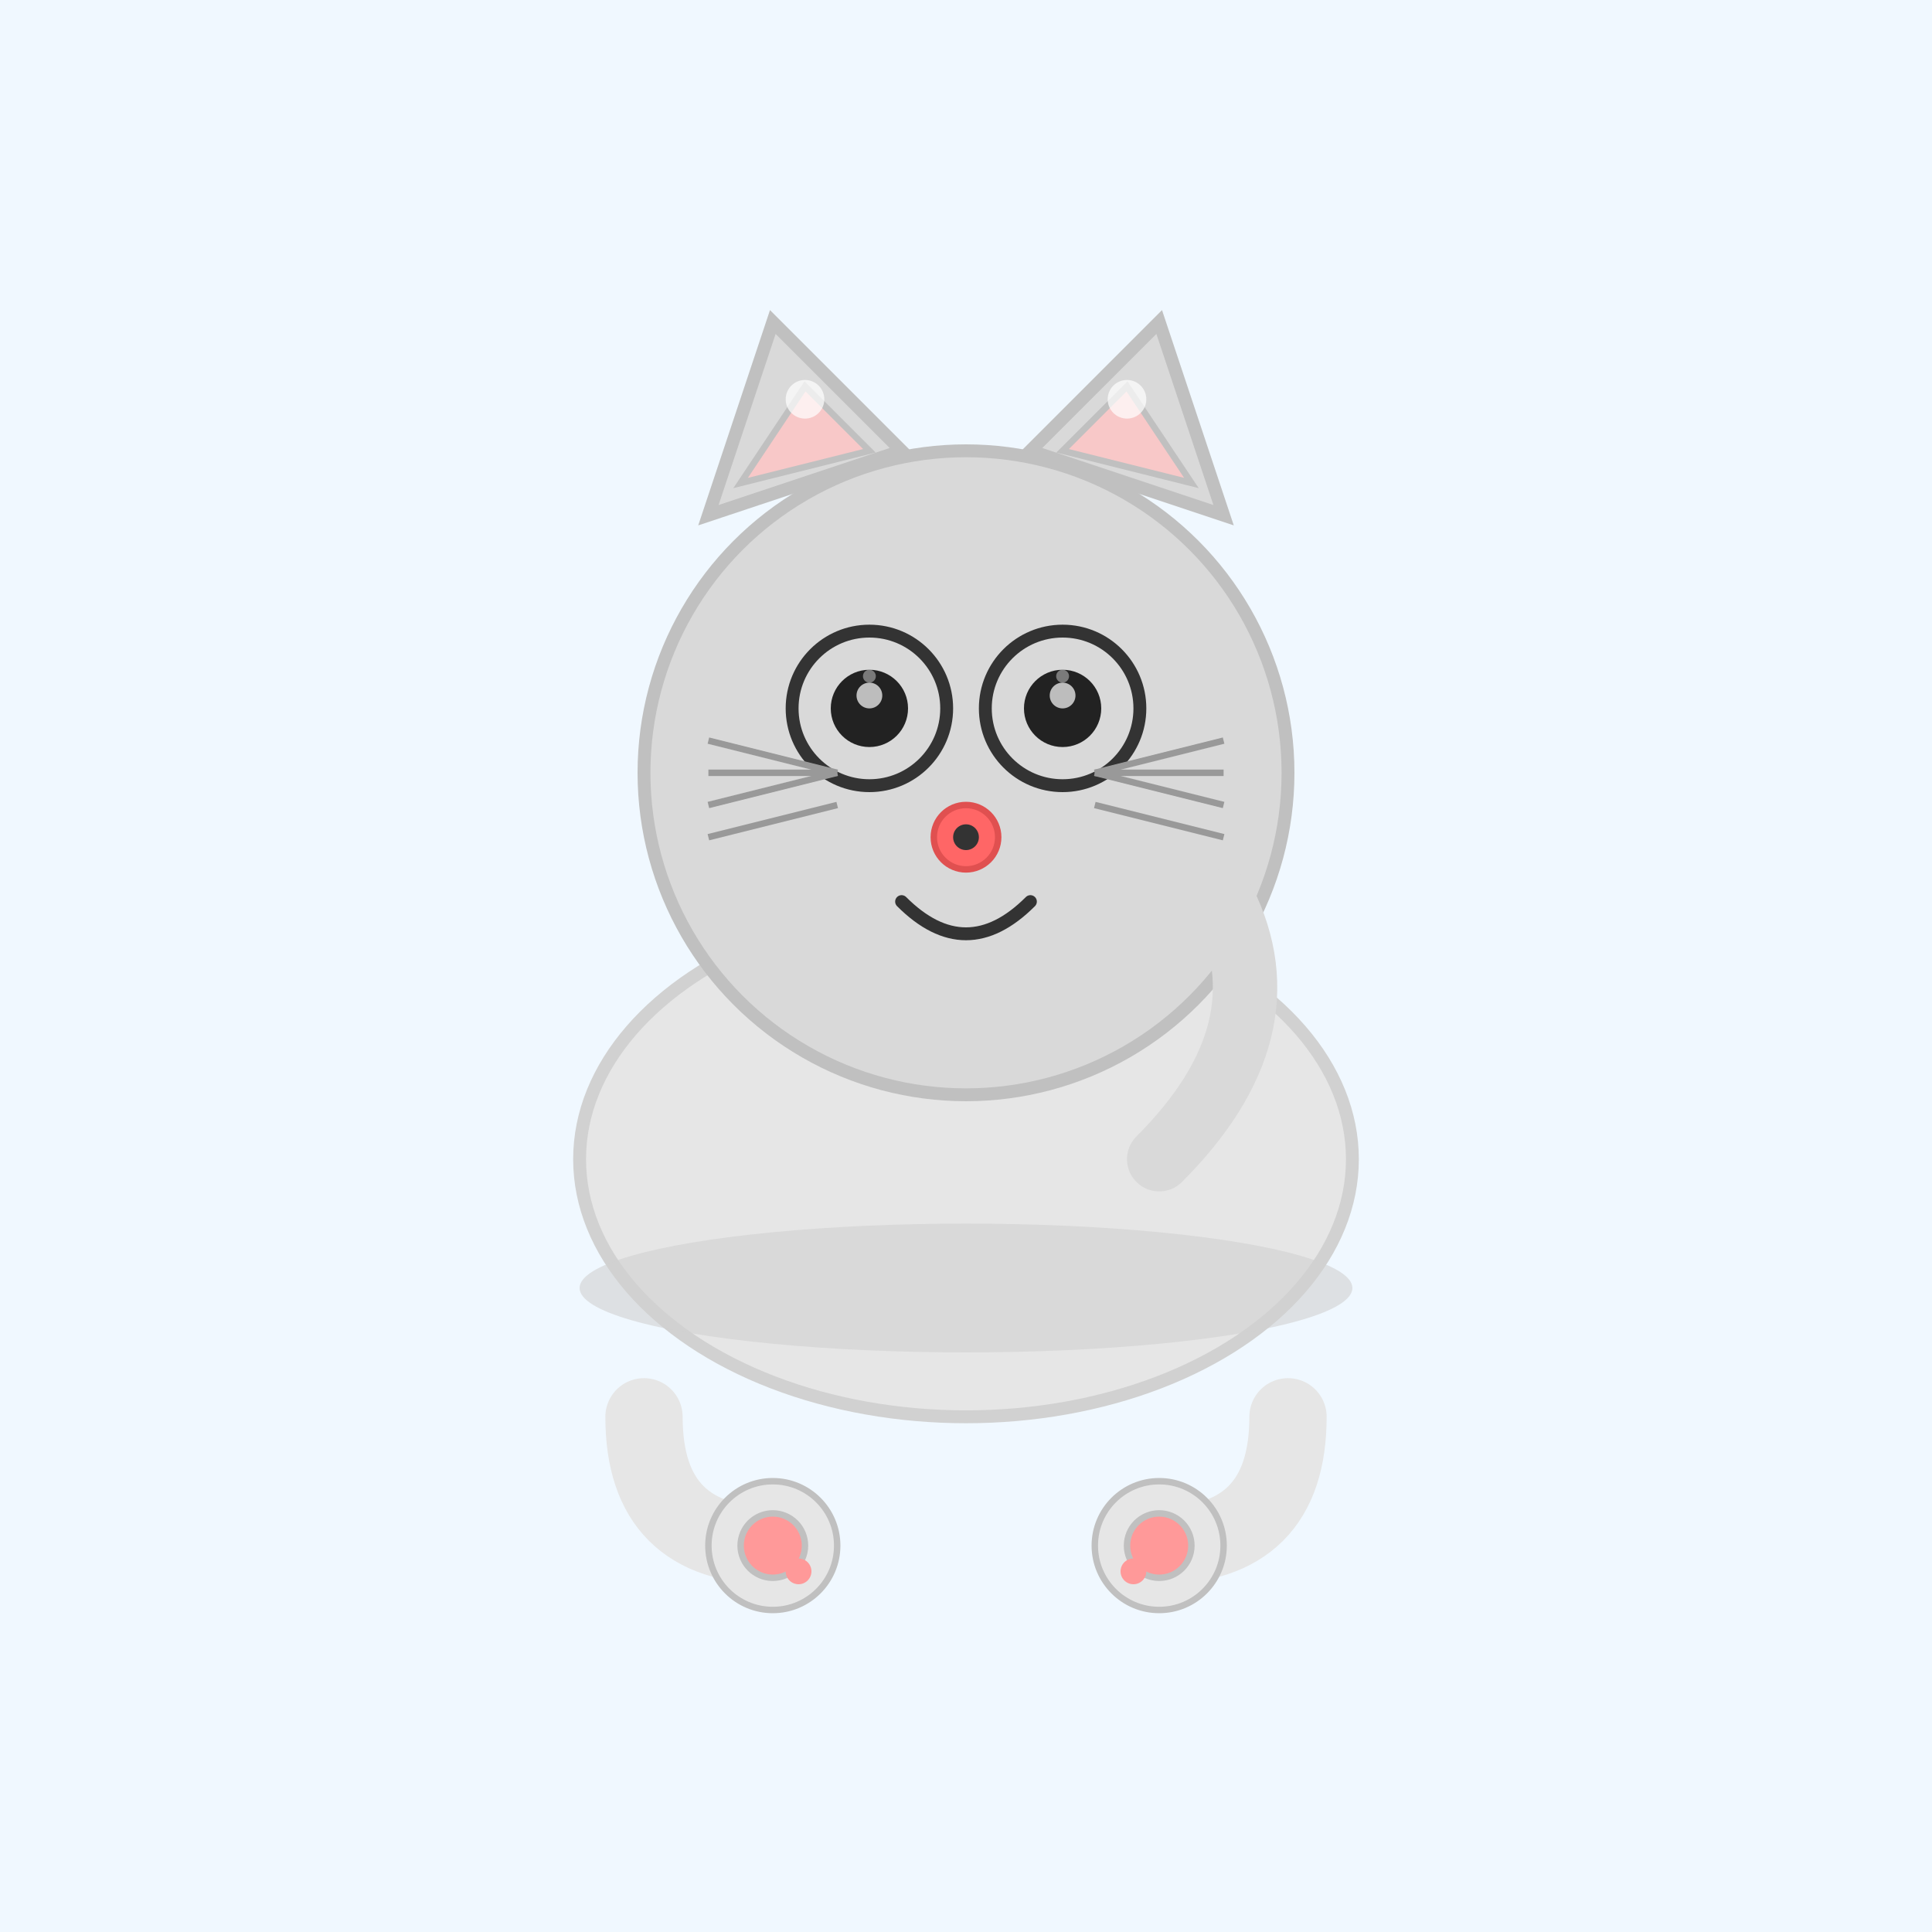 <svg width="300" height="300" viewBox="0 0 300 300" xmlns="http://www.w3.org/2000/svg">
  <defs>
    <radialGradient id="eyeGlow" cx="50%" cy="50%" r="50%">
      <stop offset="0%" stop-color="#ffffff" stop-opacity="1"/>
      <stop offset="100%" stop-color="#a8d0ff" stop-opacity="0.8"/>
    </radialGradient>
  </defs>

  <!-- Background -->
  <rect width="100%" height="100%" fill="#f0f8ff"/>

  <!-- Body (main rounded shape) -->
  <ellipse cx="150" cy="180" rx="60" ry="40" fill="#e6e6e6" stroke="#d1d1d1" stroke-width="2"/>

  <!-- Head -->
  <circle cx="150" cy="120" r="50" fill="#d9d9d9" stroke="#c0c0c0" stroke-width="2"/>
  
  <!-- Ears -->
  <polygon points="110,80 120,50 140,70" fill="#d9d9d9" stroke="#c0c0c0" stroke-width="2"/>
  <polygon points="190,80 180,50 160,70" fill="#d9d9d9" stroke="#c0c0c0" stroke-width="2"/>

  <!-- Inner ears -->
  <polygon points="115,75 125,60 135,70" fill="#f8c8c8" stroke="#c0c0c0" stroke-width="1"/>
  <polygon points="185,75 175,60 165,70" fill="#f8c8c8" stroke="#c0c0c0" stroke-width="1"/>

  <!-- Eyes -->
  <circle cx="135" cy="110" r="12" fill="none" stroke="#333" stroke-width="2"/>
  <circle cx="165" cy="110" r="12" fill="none" stroke="#333" stroke-width="2"/>
  
  <!-- Pupils -->
  <circle cx="135" cy="110" r="6" fill="#222"/>
  <circle cx="165" cy="110" r="6" fill="#222"/>
  
  <!-- Eye highlights -->
  <circle cx="135" cy="108" r="2" fill="#ffffff" opacity="0.7"/>
  <circle cx="165" cy="108" r="2" fill="#ffffff" opacity="0.7"/>
  <circle cx="135" cy="105" r="1" fill="#ffffff" opacity="0.4"/>
  <circle cx="165" cy="105" r="1" fill="#ffffff" opacity="0.4"/>

  <!-- Whiskers -->
  <line x1="130" y1="120" x2="110" y2="115" stroke="#999" stroke-width="1"/>
  <line x1="130" y1="120" x2="110" y2="120" stroke="#999" stroke-width="1"/>
  <line x1="130" y1="120" x2="110" y2="125" stroke="#999" stroke-width="1"/>
  <line x1="170" y1="120" x2="190" y2="115" stroke="#999" stroke-width="1"/>
  <line x1="170" y1="120" x2="190" y2="120" stroke="#999" stroke-width="1"/>
  <line x1="170" y1="120" x2="190" y2="125" stroke="#999" stroke-width="1"/>
  <line x1="130" y1="125" x2="110" y2="130" stroke="#999" stroke-width="1"/>
  <line x1="170" y1="125" x2="190" y2="130" stroke="#999" stroke-width="1"/>

  <!-- Nose -->
  <circle cx="150" cy="130" r="5" fill="#ff6666" stroke="#e05050" stroke-width="1"/>
  <circle cx="150" cy="130" r="2" fill="#333"/>

  <!-- Mouth -->
  <path d="M140 140 Q150 150 160 140" fill="none" stroke="#333" stroke-width="2" stroke-linecap="round"/>

  <!-- Legs -->
  <path d="M100 220 Q100 240 120 240" fill="none" stroke="#e6e6e6" stroke-width="12" stroke-linecap="round"/>
  <path d="M200 220 Q200 240 180 240" fill="none" stroke="#e6e6e6" stroke-width="12" stroke-linecap="round"/>
  
  <!-- Tail -->
  <path d="M180 180 Q200 160 190 140" fill="none" stroke="#d9d9d9" stroke-width="10" stroke-linecap="round"/>
  
  <!-- Paws -->
  <circle cx="120" cy="240" r="10" fill="#e6e6e6" stroke="#c0c0c0" stroke-width="1"/>
  <circle cx="180" cy="240" r="10" fill="#e6e6e6" stroke="#c0c0c0" stroke-width="1"/>
  <circle cx="120" cy="240" r="5" fill="#ff9999" stroke="#c0c0c0" stroke-width="1"/>
  <circle cx="180" cy="240" r="5" fill="#ff9999" stroke="#c0c0c0" stroke-width="1"/>

  <!-- Shadow under body -->
  <ellipse cx="150" cy="200" rx="60" ry="10" fill="#d1d1d1" opacity="0.6"/>

  <!-- Inner ear highlights -->
  <circle cx="125" cy="62" r="3" fill="#fff" opacity="0.7"/>
  <circle cx="175" cy="62" r="3" fill="#fff" opacity="0.7"/>

  <!-- Final touch: tiny paw pads -->
  <circle cx="124" cy="244" r="2" fill="#ff9999"/>
  <circle cx="176" cy="244" r="2" fill="#ff9999"/>
</svg>